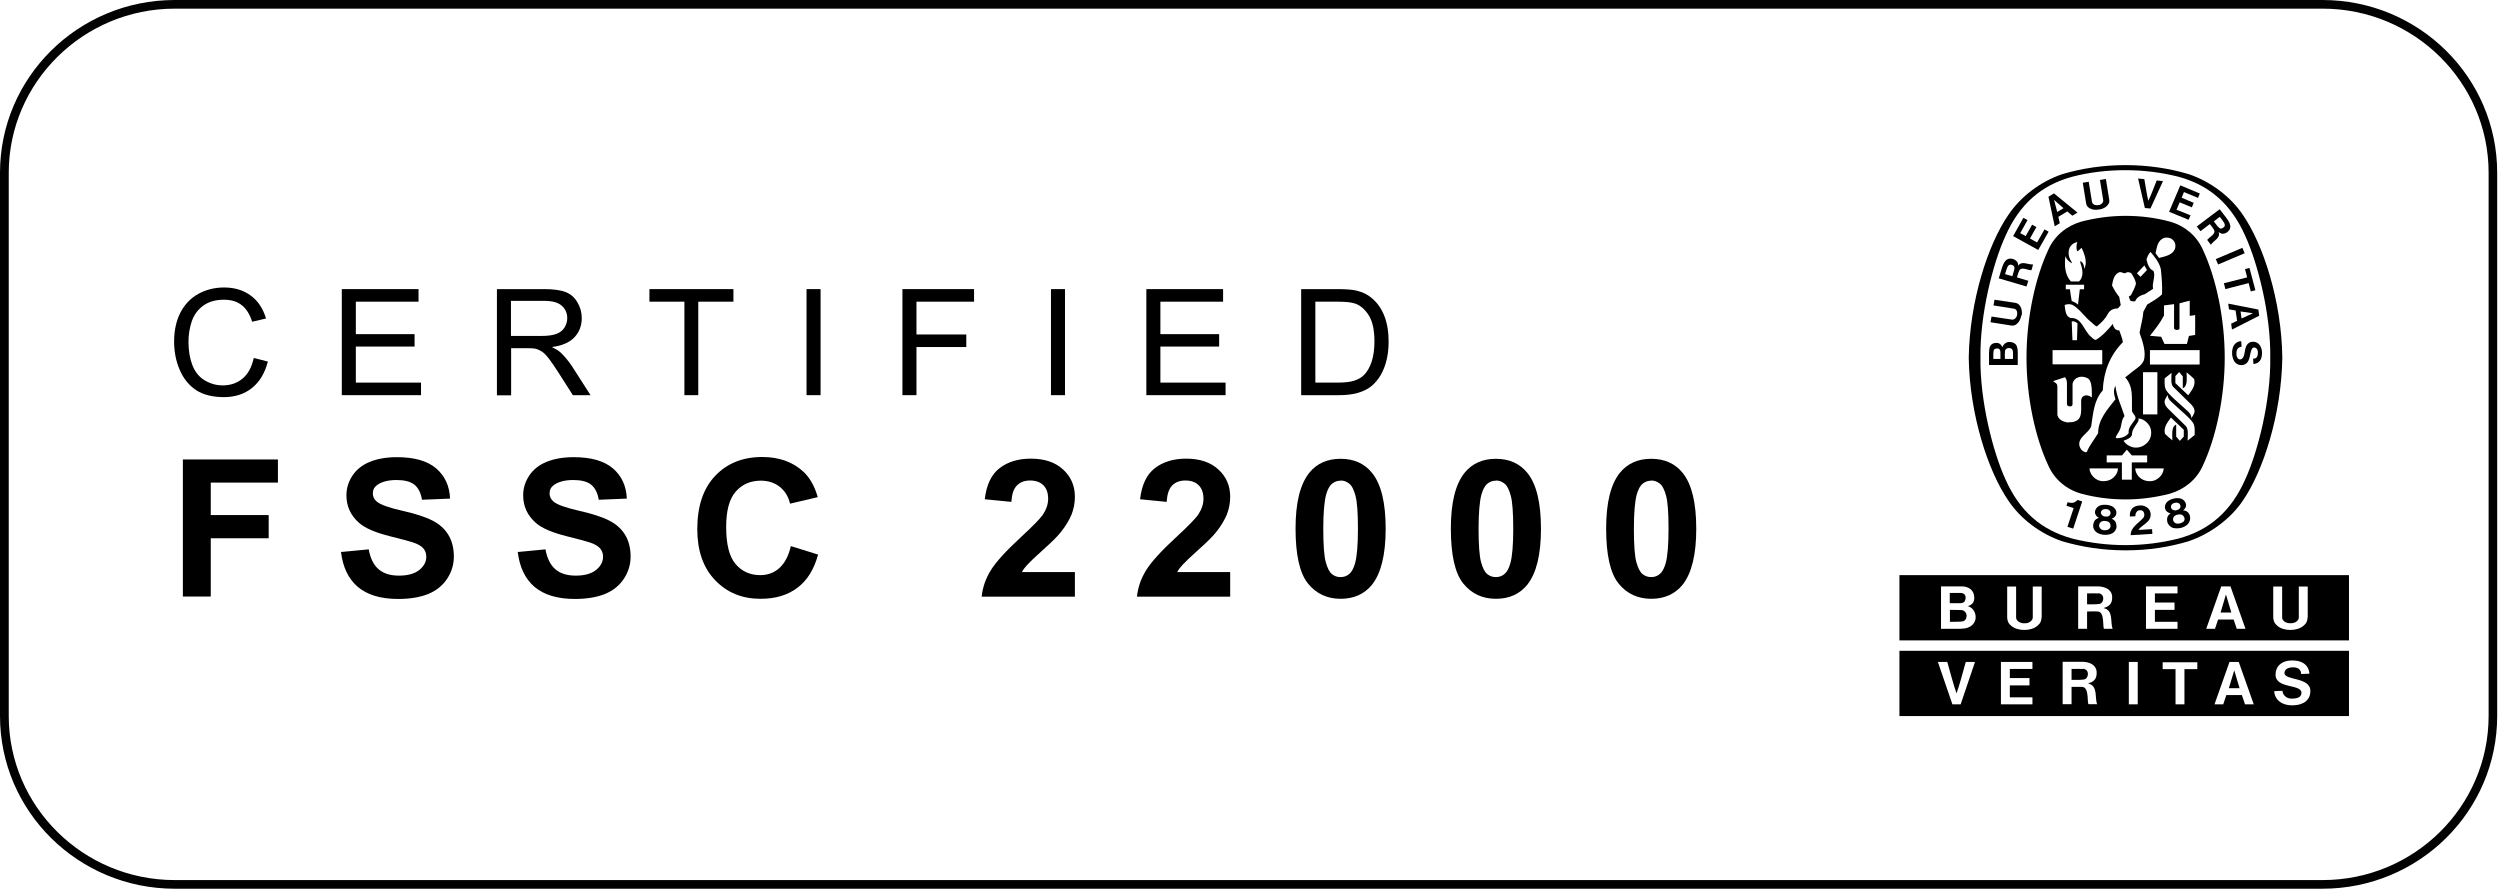 <?xml version="1.0" encoding="UTF-8"?> <svg xmlns="http://www.w3.org/2000/svg" width="135" height="48" viewBox="0 0 135 48" fill="none"><g clip-path="url(#clip0_471_65)"><path d="M125.419 0.467C130.366 0.467 134.385 4.441 134.385 9.33V38.661C134.385 43.551 130.366 47.524 125.419 47.524H9.438C4.492 47.524 0.472 43.551 0.472 38.661V9.33C0.472 4.449 4.501 0.467 9.438 0.467H125.41M125.419 0H9.438C4.224 0 0 4.176 0 9.33V38.661C0 43.815 4.224 47.991 9.438 47.991H125.41C130.624 47.991 134.848 43.815 134.848 38.661V9.33C134.848 4.176 130.624 0 125.41 0H125.419Z" fill="#020202"></path><path d="M114.778 29.718H114.752C113.566 29.718 112.426 29.542 111.347 29.225C110.189 28.828 109.11 28.026 108.451 27.031C107.355 25.445 106.357 22.379 106.312 19.322C106.357 16.256 107.355 13.189 108.451 11.604C109.119 10.608 110.189 9.806 111.347 9.41C112.426 9.084 113.593 8.916 114.778 8.916C115.964 8.916 117.131 9.084 118.21 9.41C119.368 9.806 120.447 10.608 121.115 11.604C122.211 13.189 123.209 16.256 123.245 19.313C123.2 22.379 122.211 25.445 121.115 27.031C120.447 28.026 119.35 28.828 118.192 29.225C117.113 29.551 115.999 29.718 114.814 29.718H114.787H114.778ZM122.594 19.313C122.63 17.013 121.926 14.22 121.24 12.731C120.482 11.031 119.324 10 117.63 9.542C116.721 9.313 115.759 9.189 114.77 9.189C113.789 9.189 112.818 9.304 111.909 9.542C110.215 10 109.057 11.031 108.299 12.731C107.613 14.22 106.909 17.004 106.945 19.313C106.909 21.612 107.613 24.405 108.299 25.894C109.057 27.595 110.215 28.625 111.909 29.084C112.827 29.313 113.789 29.436 114.77 29.436C115.759 29.436 116.721 29.313 117.63 29.084C119.333 28.625 120.482 27.595 121.24 25.894C121.926 24.405 122.63 21.612 122.594 19.313Z" fill="black"></path><path d="M115.946 14.582C115.83 14.396 115.928 14.564 115.812 14.344L115.946 14.582Z" fill="black"></path><path d="M115.055 28.899C115.055 28.476 115.464 28.264 115.723 27.982C115.794 27.912 115.821 27.78 115.767 27.674C115.741 27.604 115.687 27.568 115.634 27.559C115.545 27.542 115.464 27.559 115.411 27.604C115.331 27.683 115.304 27.78 115.313 27.877L115.019 27.894C114.992 27.736 115.037 27.577 115.135 27.463C115.268 27.322 115.473 27.278 115.678 27.295C115.839 27.322 116.017 27.419 116.088 27.577C116.177 27.753 116.142 27.982 116.008 28.132C115.839 28.317 115.616 28.414 115.473 28.617L116.213 28.573C116.213 28.661 116.222 28.749 116.231 28.828L115.072 28.899H115.055Z" fill="black"></path><path d="M112.435 27.075V27.093L111.953 28.546L111.641 28.449L111.971 27.454V27.436C111.855 27.392 111.704 27.348 111.588 27.313L111.65 27.119C111.802 27.163 111.962 27.189 112.096 27.075C112.149 27.04 112.158 27.031 112.185 26.996L112.435 27.075Z" fill="black"></path><path d="M118.263 27.877C118.228 27.736 118.147 27.621 117.987 27.577L117.889 27.559C117.987 27.489 118.076 27.357 118.04 27.225C118.014 27.075 117.907 26.978 117.773 26.925C117.648 26.89 117.515 26.89 117.381 26.925C117.247 26.951 117.122 27.013 117.024 27.101C116.926 27.207 116.873 27.348 116.926 27.489C116.962 27.621 117.096 27.7 117.212 27.718L117.14 27.78C117.016 27.894 117.007 28.035 117.033 28.176C117.069 28.335 117.203 28.467 117.354 28.511C117.47 28.537 117.622 28.537 117.755 28.511C117.898 28.476 118.023 28.414 118.121 28.326C118.236 28.212 118.299 28.044 118.254 27.877H118.263ZM117.256 27.463C117.221 27.401 117.221 27.295 117.283 27.233C117.319 27.198 117.372 27.163 117.434 27.154C117.497 27.137 117.559 27.137 117.613 27.154C117.702 27.181 117.746 27.277 117.746 27.348C117.746 27.401 117.72 27.445 117.684 27.48C117.648 27.515 117.595 27.533 117.541 27.551C117.488 27.568 117.426 27.568 117.381 27.551C117.327 27.533 117.292 27.507 117.256 27.463ZM117.898 28.167C117.862 28.212 117.791 28.247 117.711 28.264C117.639 28.282 117.559 28.282 117.506 28.264C117.434 28.238 117.381 28.176 117.354 28.114C117.327 28.018 117.354 27.912 117.443 27.85C117.479 27.824 117.532 27.797 117.595 27.789C117.657 27.78 117.711 27.771 117.755 27.78C117.862 27.789 117.933 27.877 117.96 27.974C117.978 28.044 117.96 28.114 117.907 28.176L117.898 28.167Z" fill="black"></path><path d="M114.288 28.423C114.288 28.273 114.253 28.141 114.11 28.053L114.03 28.009C114.146 27.974 114.27 27.868 114.279 27.736C114.306 27.586 114.226 27.463 114.11 27.375C114.003 27.304 113.869 27.269 113.736 27.26C113.602 27.251 113.459 27.26 113.343 27.322C113.219 27.401 113.13 27.507 113.13 27.665C113.13 27.797 113.237 27.921 113.343 27.965L113.254 28C113.103 28.07 113.049 28.203 113.032 28.352C113.014 28.52 113.103 28.678 113.245 28.767C113.352 28.828 113.486 28.872 113.638 28.881C113.78 28.89 113.923 28.863 114.039 28.811C114.19 28.74 114.288 28.59 114.297 28.423H114.288ZM113.45 27.736C113.433 27.665 113.468 27.559 113.548 27.524C113.593 27.498 113.655 27.489 113.718 27.489C113.78 27.489 113.843 27.507 113.887 27.542C113.967 27.595 113.985 27.701 113.958 27.762C113.941 27.815 113.905 27.85 113.86 27.877C113.816 27.894 113.753 27.903 113.7 27.894C113.638 27.894 113.584 27.877 113.548 27.85C113.504 27.824 113.468 27.78 113.459 27.727L113.45 27.736ZM113.851 28.59C113.798 28.626 113.727 28.634 113.646 28.634C113.566 28.634 113.495 28.608 113.45 28.573C113.388 28.52 113.352 28.449 113.352 28.379C113.352 28.273 113.415 28.185 113.513 28.15C113.557 28.132 113.62 28.123 113.673 28.132C113.736 28.132 113.789 28.15 113.834 28.168C113.932 28.212 113.976 28.308 113.967 28.414C113.967 28.485 113.923 28.546 113.851 28.59Z" fill="black"></path><path d="M121.213 13.674L119.778 14.282L119.653 13.991L121.088 13.383L121.213 13.674Z" fill="black"></path><path d="M115.821 11.225L115.456 9.639L115.794 9.674C115.866 10.07 115.928 10.511 116.008 10.846C116.16 10.537 116.311 10.114 116.463 9.744L116.801 9.78L116.124 11.26L115.83 11.233L115.821 11.225Z" fill="black"></path><path d="M109.734 12.132L109.387 12.749L109.093 12.59L109.485 11.885L109.262 11.762L108.709 12.749L110.064 13.498L110.626 12.511L110.403 12.387L110.002 13.092L109.618 12.881L109.966 12.264L109.734 12.132Z" fill="black"></path><path d="M108.905 18.687C108.834 18.52 108.647 18.458 108.469 18.467C108.308 18.485 108.192 18.59 108.121 18.749C108.094 18.652 108.005 18.537 107.863 18.52C107.702 18.502 107.56 18.546 107.479 18.678C107.372 18.811 107.417 19.383 107.408 19.709H108.959V19.595C108.95 18.987 108.986 18.916 108.905 18.687ZM108.023 19.383H107.64C107.649 19.031 107.595 18.837 107.809 18.819C107.934 18.811 107.97 18.837 108.005 18.916C108.032 18.995 108.023 19.075 108.023 19.383ZM108.7 19.383H108.264C108.264 19.04 108.219 18.837 108.424 18.802C108.495 18.784 108.585 18.793 108.638 18.846C108.727 18.934 108.7 19.075 108.7 19.383Z" fill="black"></path><path d="M121.231 14.529L121.471 14.467L121.792 15.674L121.543 15.736L121.427 15.286L120.17 15.612L120.09 15.295L121.346 14.978L121.231 14.529Z" fill="black"></path><path d="M113.361 11.313C113.531 11.286 113.7 11.216 113.807 11.084C113.905 10.978 113.914 10.881 113.896 10.766L113.718 9.665L113.397 9.718L113.575 10.819C113.584 10.899 113.531 10.987 113.451 11.031C113.406 11.057 113.361 11.075 113.308 11.075C113.254 11.084 113.201 11.084 113.156 11.075C113.076 11.057 112.987 11.004 112.969 10.916L112.791 9.815L112.47 9.868L112.648 10.969C112.666 11.084 112.711 11.172 112.836 11.242C112.978 11.33 113.156 11.348 113.335 11.313H113.361Z" fill="black"></path><path d="M121.944 16.714L120.322 16.396L120.366 16.705L120.723 16.767L120.803 17.322L120.482 17.48L120.527 17.797L121.997 17.049L121.953 16.723L121.944 16.714ZM121.044 17.198L120.99 16.819L121.659 16.916L121.044 17.198Z" fill="black"></path><path d="M121.712 19.366H121.739L121.774 19.348H121.801C121.908 19.286 121.926 19.145 121.926 19.04C121.926 18.925 121.89 18.819 121.783 18.775C121.73 18.758 121.659 18.758 121.623 18.811C121.445 19.066 121.569 19.612 121.115 19.709C120.919 19.744 120.741 19.656 120.643 19.498C120.5 19.251 120.491 18.863 120.643 18.625C120.741 18.502 120.865 18.423 121.026 18.423L121.044 18.722C120.946 18.731 120.848 18.784 120.803 18.881C120.741 19.04 120.749 19.277 120.865 19.374C120.91 19.418 121.008 19.418 121.052 19.383C121.231 19.26 121.195 18.934 121.284 18.722C121.311 18.634 121.4 18.537 121.48 18.493C121.641 18.423 121.846 18.449 121.97 18.573C122.175 18.767 122.184 19.145 122.095 19.374C122.042 19.533 121.863 19.648 121.685 19.656L121.667 19.366H121.685H121.712Z" fill="black"></path><path d="M109.173 17.031C109.199 16.855 109.182 16.678 109.092 16.538C109.021 16.414 108.923 16.37 108.816 16.352L107.702 16.185L107.649 16.493L108.763 16.67C108.843 16.678 108.914 16.767 108.923 16.846C108.932 16.89 108.932 16.943 108.923 16.996C108.923 17.049 108.905 17.093 108.87 17.137C108.825 17.207 108.754 17.269 108.656 17.26L107.542 17.093L107.488 17.401L108.602 17.577C108.718 17.595 108.816 17.577 108.923 17.48C109.048 17.375 109.119 17.207 109.146 17.04L109.173 17.031Z" fill="black"></path><path d="M110.901 10.449L110.616 10.626L110.955 12.22L111.231 12.053L111.151 11.709L111.632 11.418L111.908 11.648L112.185 11.48L110.91 10.44L110.901 10.449ZM111.089 11.445L110.919 10.793L111.427 11.242L111.097 11.445H111.089Z" fill="black"></path><path d="M118.459 10.951L117.809 10.678L117.933 10.37L118.691 10.687L118.789 10.449L117.737 10.009L117.131 11.436L118.183 11.868L118.29 11.63L117.532 11.322L117.702 10.925L118.361 11.198L118.459 10.951Z" fill="black"></path><path d="M108.977 14.361C108.977 14.255 108.977 14.167 108.879 14.088C108.79 14 108.656 13.956 108.522 13.965C108.175 14.018 108.13 14.414 107.934 15.031L109.431 15.471L109.529 15.163L108.941 14.987H108.914C108.95 14.837 109.012 14.661 109.039 14.617C109.146 14.37 109.538 14.617 109.699 14.59L109.788 14.282C109.52 14.3 109.164 14.062 108.977 14.352V14.361ZM108.665 14.916L108.273 14.802C108.362 14.537 108.398 14.273 108.585 14.291C108.656 14.3 108.709 14.326 108.754 14.379C108.825 14.467 108.736 14.67 108.665 14.916Z" fill="black"></path><path d="M119.867 11.295L118.628 12.229L118.824 12.485L119.315 12.114L119.332 12.097C119.422 12.211 119.537 12.361 119.555 12.414C119.689 12.643 119.261 12.819 119.19 12.96L119.386 13.216C119.529 12.996 119.93 12.846 119.805 12.529C119.894 12.59 119.965 12.643 120.09 12.617C120.215 12.599 120.322 12.511 120.393 12.405C120.553 12.097 120.259 11.824 119.867 11.304V11.295ZM120.099 12.255C120.045 12.308 120.001 12.335 119.93 12.344C119.814 12.344 119.707 12.159 119.546 11.956L119.867 11.709C120.037 11.93 120.224 12.123 120.099 12.264V12.255Z" fill="black"></path><path d="M118.949 13.471C118.619 12.731 117.969 12.185 117.167 11.965C116.418 11.762 115.607 11.656 114.796 11.656H114.769C113.958 11.656 113.147 11.771 112.399 11.965C111.597 12.194 110.946 12.731 110.616 13.471C109.903 14.987 109.431 17.172 109.431 19.313C109.431 21.454 109.903 23.639 110.616 25.154C110.946 25.894 111.597 26.44 112.399 26.661C113.147 26.863 113.958 26.969 114.769 26.969H114.796C115.607 26.969 116.418 26.855 117.167 26.661C117.96 26.432 118.619 25.894 118.949 25.154C119.662 23.639 120.135 21.454 120.135 19.313C120.135 17.172 119.662 14.987 118.949 13.471ZM117.568 17.824C117.568 17.824 117.693 17.806 117.693 17.735V16.379C117.88 16.335 118.067 16.273 118.245 16.238V17.057C118.352 17.048 118.406 17.031 118.539 17.013V18.088L118.201 18.141L118.094 18.573H116.882L116.703 18.185C116.409 18.159 116.391 18.159 116.097 18.132C116.374 17.78 116.659 17.427 116.855 17.04V16.493L117.399 16.423V17.727C117.399 17.771 117.47 17.815 117.532 17.815H117.559L117.568 17.824ZM116.864 12.846C116.997 12.81 117.185 12.828 117.3 12.925C117.452 13.04 117.497 13.225 117.461 13.392C117.354 13.771 116.926 13.841 116.588 13.929L116.4 13.674C116.472 13.348 116.507 12.978 116.864 12.846ZM115.803 14.344L115.937 14.581L115.589 14.951C115.5 14.863 115.491 14.854 115.393 14.758C115.572 14.572 115.589 14.555 115.794 14.335L115.803 14.344ZM111.534 13.832C111.597 14.009 111.713 14.132 111.891 14.22C111.873 14.123 111.784 14.035 111.757 13.938C111.677 13.744 111.686 13.462 111.811 13.295C111.9 13.163 112.033 13.11 112.176 13.066C112.123 13.225 112.105 13.418 112.176 13.577C112.265 13.507 112.274 13.507 112.345 13.436C112.372 13.41 112.381 13.401 112.408 13.383C112.541 13.665 112.693 14.053 112.604 14.379L112.55 14.52C112.533 14.291 112.488 14.176 112.336 14.097C112.319 14.229 112.408 14.326 112.426 14.502C112.488 14.775 112.443 15.04 112.265 15.198H111.828C111.499 14.846 111.472 14.317 111.534 13.832ZM112.541 15.374V15.621H112.31L112.212 16.449C112.114 16.361 111.998 16.299 111.873 16.255C111.811 15.903 111.811 15.877 111.775 15.621H111.552V15.374C111.944 15.374 112.158 15.374 112.55 15.374H112.541ZM110.839 18.907H113.522V19.674H110.839V18.907ZM111.882 17.357C111.998 17.33 112.105 17.392 112.185 17.462C112.176 17.912 112.176 17.903 112.158 18.37H111.909V18.299C111.9 17.947 111.882 17.709 111.873 17.357H111.882ZM111.713 22.81C111.668 22.81 111.579 22.81 111.525 22.784C111.41 22.758 111.249 22.696 111.151 22.537L111.133 22.502L111.116 22.458L111.098 22.405V22.326V20.881C111.089 20.696 111.017 20.696 110.866 20.581L110.919 20.564L111.508 20.37C111.588 20.458 111.615 20.581 111.615 20.696V21.824C111.615 21.894 111.677 21.938 111.766 21.947C111.873 21.947 111.909 21.912 111.918 21.832C111.918 21.33 111.918 21.189 111.918 20.731C111.935 20.581 112.069 20.423 112.203 20.387C112.363 20.308 112.568 20.343 112.711 20.414C112.978 20.537 112.96 21.048 112.96 21.462C112.853 21.392 112.844 21.383 112.738 21.357C112.648 21.339 112.55 21.357 112.479 21.41C112.399 21.489 112.381 21.559 112.381 21.692C112.381 22.167 112.426 22.502 112.185 22.687C112.025 22.793 111.882 22.802 111.73 22.802L111.713 22.81ZM112.497 24.37C112.372 24.291 112.336 24.203 112.292 24.088C112.185 23.595 112.782 23.418 112.925 23.013C113.032 22.335 113.067 21.612 113.549 21.084C113.593 20.088 113.923 19.198 114.636 18.476C114.6 18.247 114.511 18.053 114.44 17.841C114.342 17.841 114.279 17.824 114.199 17.744C114.137 17.656 114.11 17.595 114.092 17.489C113.843 17.797 113.531 18.141 113.192 18.343C113.13 18.379 113.049 18.308 112.934 18.203C112.515 17.877 112.443 17.136 111.811 17.172C111.525 17.075 111.534 16.74 111.49 16.484C111.597 16.405 111.775 16.414 111.9 16.458C112.301 16.669 112.559 17.11 112.943 17.41C113.041 17.489 113.13 17.595 113.228 17.63C113.477 17.418 113.673 17.242 113.843 16.916C113.958 16.731 114.155 16.652 114.368 16.652L114.52 16.476L114.44 16.035C114.279 15.841 114.155 15.63 114.048 15.41C114.101 15.154 114.137 14.863 114.395 14.722C114.564 14.617 114.707 14.854 114.841 14.705C114.939 14.687 115.028 14.705 115.099 14.766C115.206 14.951 115.331 15.128 115.34 15.339C115.277 15.542 115.179 15.736 115.081 15.921C115.064 15.965 115.001 15.973 114.957 16.009C114.983 16.097 115.001 16.194 115.064 16.255C115.144 16.273 115.215 16.282 115.304 16.264C115.375 16.044 115.625 15.938 115.821 15.885L116.267 15.595C116.195 15.26 116.409 14.969 116.293 14.634C116.035 14.52 115.964 14.229 115.91 14.009C115.955 13.868 116.017 13.727 116.124 13.603L116.142 13.621C116.383 13.903 116.605 14.185 116.686 14.537C116.73 14.978 116.775 15.436 116.748 15.894C116.507 16.132 116.222 16.273 115.946 16.449L115.741 16.837C115.714 17.233 115.598 17.586 115.536 17.973C115.705 18.44 115.91 19.057 115.759 19.48C115.643 19.735 115.402 19.877 115.215 20.017L114.761 20.379C115.215 20.881 115.108 21.445 115.126 22.167C115.126 22.343 115.438 22.484 115.269 22.687C115.126 22.907 114.912 23.092 114.948 23.383C114.805 23.612 114.475 23.665 114.315 23.665C114.279 23.665 114.253 23.639 114.253 23.612C114.288 23.489 114.377 23.401 114.431 23.286C114.591 23.04 114.52 22.696 114.725 22.467C114.556 21.929 114.306 21.436 114.235 20.863V20.828C114.092 21.092 114.172 21.348 114.235 21.559C113.789 22.123 113.299 22.661 113.299 23.392C113.103 23.727 112.836 24.035 112.693 24.396C112.648 24.458 112.559 24.396 112.497 24.37ZM115.474 22.599C115.741 22.608 115.999 22.828 116.106 23.066C116.213 23.313 116.169 23.639 116.008 23.841C115.803 24.088 115.527 24.211 115.197 24.159C114.992 24.114 114.787 23.991 114.671 23.797C114.841 23.744 115.081 23.647 115.126 23.48C115.117 23.233 115.286 23.031 115.42 22.828C115.482 22.74 115.491 22.687 115.474 22.59V22.599ZM115.723 22.37V20.097C116.053 20.097 116.16 20.097 116.498 20.097V22.379H115.723V22.37ZM114.048 25.85C113.834 26 113.477 26.035 113.246 25.903C113.112 25.841 112.987 25.709 112.916 25.586C112.862 25.462 112.836 25.418 112.836 25.295C113.397 25.295 113.78 25.295 114.368 25.295C114.368 25.506 114.244 25.709 114.048 25.85ZM115.108 25.903H114.582V24.969H113.762V24.59H114.591L114.85 24.282C114.974 24.432 114.983 24.44 115.117 24.59H115.946V24.969H115.117V25.903H115.108ZM116.757 25.586C116.686 25.709 116.561 25.841 116.427 25.903C116.195 26.035 115.839 26 115.625 25.85C115.429 25.718 115.313 25.506 115.304 25.295C115.901 25.295 116.276 25.295 116.837 25.295C116.837 25.418 116.81 25.462 116.757 25.586ZM117.354 20.89C117.71 21.233 118.022 21.55 118.343 21.859C118.459 21.982 118.557 22.167 118.477 22.335C118.441 22.414 118.388 22.502 118.334 22.581C118.334 22.423 118.263 22.326 118.174 22.238C117.737 21.824 116.997 21.233 116.935 20.987C116.873 20.819 116.891 20.617 116.891 20.432C117.015 20.335 117.122 20.247 117.265 20.132C117.256 20.432 117.211 20.731 117.354 20.898V20.89ZM118.085 20.114C118.254 20.247 118.334 20.326 118.486 20.467C118.575 20.855 118.343 21.075 118.165 21.348L117.47 20.687V20.308C117.55 20.22 117.586 20.185 117.675 20.088L117.871 20.326V20.969C118.147 20.837 118.076 20.449 118.076 20.114H118.085ZM117.915 23.586C117.835 23.674 117.8 23.709 117.71 23.806L117.514 23.577V22.925C117.238 23.057 117.309 23.445 117.309 23.78C117.149 23.647 117.06 23.577 116.908 23.427C116.819 23.04 117.051 22.819 117.229 22.546L117.924 23.207V23.595L117.915 23.586ZM118.129 23.78C118.138 23.489 118.183 23.189 118.04 23.013C117.684 22.669 117.372 22.352 117.051 22.044C116.935 21.921 116.837 21.735 116.917 21.568C116.953 21.489 117.006 21.401 117.06 21.33C117.06 21.489 117.131 21.586 117.229 21.674C117.657 22.088 118.406 22.678 118.468 22.925C118.53 23.092 118.513 23.286 118.513 23.489C118.388 23.586 118.29 23.665 118.138 23.788L118.129 23.78ZM118.78 19.683H116.097V18.907H118.78V19.683Z" fill="black"></path><path d="M105.911 32.943C105.679 32.934 105.465 32.934 105.296 32.934V33.577C105.777 33.577 105.786 33.577 105.955 33.559C106.125 33.542 106.196 33.392 106.196 33.251C106.196 33.11 106.089 32.951 105.911 32.943ZM102.569 31.057V34.581H126.845V31.057H102.569ZM105.911 33.956H104.815V31.665C105.278 31.665 105.545 31.665 105.938 31.665C106.294 31.665 106.579 31.859 106.606 32.203C106.633 32.449 106.553 32.652 106.258 32.731C106.517 32.802 106.686 33.039 106.686 33.339C106.686 33.595 106.481 33.947 105.92 33.947L105.911 33.956ZM110.242 33.339C110.242 33.507 110.189 33.656 110.028 33.788C109.841 33.947 109.583 34.017 109.315 34.017C109.057 34.017 108.798 33.956 108.602 33.788C108.433 33.656 108.397 33.507 108.388 33.339V31.674H108.87V33.339C108.87 33.471 108.977 33.577 109.101 33.621C109.164 33.647 109.244 33.665 109.324 33.656C109.395 33.656 109.476 33.656 109.538 33.621C109.663 33.577 109.77 33.462 109.77 33.339V31.674H110.251V33.339H110.242ZM113.629 33.956C113.522 33.956 113.682 33.048 113.29 33.022C113.067 33.004 112.925 33.022 112.702 33.022V33.956H112.221V31.665C112.666 31.665 112.916 31.665 113.317 31.665C113.673 31.683 114.03 31.824 114.056 32.211C114.083 32.661 113.825 32.758 113.593 32.837C114.146 32.951 113.941 33.595 114.083 33.956H113.629ZM117.586 32.044H116.365V32.537H117.425V32.934H116.365V33.577H117.586V33.956H115.883V31.665H117.586V32.044ZM120.785 33.956L120.616 33.454H119.778L119.609 33.956H119.136L119.947 31.665H120.446L121.257 33.956H120.785ZM124.608 33.339C124.608 33.507 124.555 33.656 124.394 33.788C124.207 33.947 123.949 34.017 123.682 34.017C123.423 34.017 123.165 33.956 122.969 33.788C122.808 33.656 122.764 33.515 122.755 33.339V31.674H123.236V33.339C123.236 33.471 123.343 33.577 123.468 33.621C123.539 33.647 123.61 33.656 123.69 33.656C123.771 33.656 123.842 33.647 123.904 33.621C124.029 33.577 124.136 33.462 124.136 33.339V31.674H124.617V33.339H124.608ZM120.197 32.114L119.912 33.075H120.491L120.206 32.114H120.197ZM113.317 32.044C113.183 32.035 112.934 32.044 112.702 32.044V32.634C113.147 32.634 113.21 32.634 113.352 32.617C113.486 32.599 113.575 32.476 113.575 32.308C113.575 32.141 113.45 32.044 113.308 32.035L113.317 32.044ZM105.875 32.572C106.045 32.572 106.143 32.458 106.143 32.273C106.143 32.088 106.009 32.017 105.848 32.017H105.287V32.572H105.866H105.875Z" fill="black"></path><path d="M112.479 36.123C112.345 36.114 112.096 36.123 111.864 36.123V36.714C112.31 36.714 112.372 36.714 112.515 36.696C112.648 36.678 112.746 36.564 112.746 36.388C112.746 36.22 112.622 36.123 112.479 36.114V36.123ZM120.651 36.194L120.357 37.163H120.937L120.651 36.203V36.194ZM102.569 35.145V38.669H126.845V35.145H102.569ZM105.875 38.035H105.43L104.645 35.744H105.153C105.314 36.317 105.483 36.96 105.652 37.445C105.822 36.969 105.991 36.317 106.151 35.744H106.651L105.875 38.035ZM109.592 36.617V37.013H108.531V37.656H109.752V38.035H108.05V35.744H109.752V36.123H108.531V36.617H109.592ZM112.791 38.026C112.684 38.026 112.844 37.119 112.443 37.092C112.221 37.084 112.078 37.092 111.864 37.092V38.026H111.383V35.736C111.828 35.736 112.078 35.736 112.479 35.736C112.836 35.753 113.192 35.894 113.219 36.282C113.245 36.731 112.996 36.828 112.755 36.907C113.308 37.031 113.103 37.665 113.245 38.026H112.791ZM115.438 38.035H114.957V35.744H115.438V38.035ZM118.655 36.132H117.96V38.035H117.479V36.132H116.784V35.762H118.655V36.132ZM121.231 38.035L121.061 37.533H120.224L120.054 38.035H119.582L120.393 35.744H120.892L121.703 38.035H121.231ZM123.788 38.088C123.084 38.088 122.808 37.656 122.808 37.322L123.254 37.304C123.254 37.489 123.432 37.727 123.753 37.727C124.002 37.727 124.279 37.674 124.279 37.41C124.279 36.925 122.879 37.207 122.879 36.432C122.879 36.017 123.165 35.665 123.78 35.665C124.626 35.665 124.706 36.238 124.706 36.379L124.261 36.396C124.261 36.211 124.145 36.035 123.833 36.035C123.494 36.035 123.361 36.185 123.361 36.343C123.361 36.758 124.76 36.546 124.76 37.313C124.76 37.824 124.359 38.088 123.788 38.088Z" fill="black"></path><path d="M13.707 19.33L14.464 19.524C14.304 20.15 14.019 20.617 13.609 20.951C13.199 21.277 12.691 21.445 12.094 21.445C11.497 21.445 10.971 21.322 10.588 21.066C10.204 20.811 9.91 20.449 9.705 19.974C9.5 19.498 9.402 18.987 9.402 18.441C9.402 17.841 9.518 17.322 9.741 16.881C9.973 16.441 10.293 16.097 10.712 15.868C11.131 15.639 11.595 15.524 12.103 15.524C12.673 15.524 13.154 15.674 13.546 15.965C13.939 16.255 14.206 16.669 14.366 17.198L13.618 17.374C13.484 16.96 13.288 16.652 13.039 16.467C12.789 16.273 12.468 16.185 12.085 16.185C11.648 16.185 11.274 16.291 10.98 16.502C10.686 16.714 10.481 16.995 10.356 17.348C10.24 17.7 10.178 18.07 10.178 18.449C10.178 18.934 10.249 19.357 10.392 19.727C10.534 20.088 10.757 20.361 11.051 20.537C11.345 20.714 11.675 20.811 12.023 20.811C12.45 20.811 12.807 20.687 13.101 20.441C13.395 20.194 13.591 19.832 13.698 19.348L13.707 19.33Z" fill="black"></path><path d="M18.457 21.339V15.612H22.601V16.291H19.215V18.044H22.387V18.714H19.215V20.661H22.735V21.339H18.457Z" fill="black"></path><path d="M26.834 21.339V15.612H29.374C29.882 15.612 30.274 15.665 30.542 15.771C30.809 15.877 31.023 16.053 31.175 16.317C31.335 16.581 31.415 16.863 31.415 17.181C31.415 17.586 31.282 17.93 31.023 18.211C30.756 18.493 30.355 18.67 29.802 18.74C29.998 18.837 30.159 18.934 30.257 19.022C30.48 19.225 30.684 19.48 30.89 19.78L31.888 21.339H30.934L30.177 20.15C29.954 19.806 29.776 19.542 29.633 19.357C29.49 19.172 29.366 19.048 29.25 18.978C29.134 18.907 29.018 18.855 28.902 18.828C28.813 18.811 28.679 18.802 28.483 18.802H27.601V21.348H26.843L26.834 21.339ZM27.592 18.141H29.223C29.57 18.141 29.838 18.106 30.034 18.035C30.23 17.965 30.381 17.85 30.48 17.692C30.578 17.533 30.631 17.366 30.631 17.181C30.631 16.907 30.533 16.687 30.337 16.511C30.141 16.335 29.829 16.247 29.401 16.247H27.592V18.141Z" fill="black"></path><path d="M36.958 21.339V16.291H35.069V15.612H39.605V16.291H37.707V21.339H36.949H36.958Z" fill="black"></path><path d="M43.553 21.339V15.612H44.311V21.339H43.553Z" fill="black"></path><path d="M48.731 21.339V15.612H52.599V16.291H49.489V18.062H52.18V18.74H49.489V21.339H48.731Z" fill="black"></path><path d="M56.752 21.339V15.612H57.51V21.339H56.752Z" fill="black"></path><path d="M61.903 21.339V15.612H66.047V16.291H62.661V18.044H65.834V18.714H62.661V20.661H66.181V21.339H61.903Z" fill="black"></path><path d="M70.263 21.339V15.612H72.233C72.678 15.612 73.017 15.639 73.249 15.692C73.578 15.771 73.855 15.903 74.086 16.106C74.389 16.361 74.612 16.687 74.763 17.084C74.915 17.48 74.986 17.938 74.986 18.441C74.986 18.872 74.933 19.26 74.835 19.595C74.737 19.93 74.603 20.211 74.443 20.432C74.282 20.652 74.113 20.828 73.917 20.951C73.73 21.075 73.498 21.172 73.231 21.242C72.963 21.304 72.66 21.339 72.313 21.339H70.245H70.263ZM71.02 20.661H72.241C72.616 20.661 72.919 20.625 73.133 20.555C73.347 20.485 73.516 20.388 73.65 20.256C73.828 20.079 73.97 19.833 74.068 19.533C74.166 19.233 74.22 18.863 74.22 18.432C74.22 17.833 74.122 17.374 73.926 17.048C73.73 16.731 73.489 16.511 73.213 16.405C73.008 16.326 72.687 16.291 72.233 16.291H71.029V20.661H71.02Z" fill="black"></path><path d="M9.875 32.22V24.811H15.008V26.062H11.381V27.815H14.509V29.066H11.381V32.211H9.866L9.875 32.22Z" fill="black"></path><path d="M18.439 29.806L19.91 29.665C19.999 30.15 20.177 30.511 20.445 30.74C20.712 30.969 21.077 31.084 21.541 31.084C22.031 31.084 22.396 30.978 22.646 30.775C22.895 30.573 23.02 30.335 23.02 30.062C23.02 29.886 22.967 29.736 22.86 29.612C22.753 29.489 22.575 29.383 22.316 29.295C22.138 29.233 21.737 29.128 21.104 28.969C20.293 28.767 19.723 28.529 19.393 28.238C18.93 27.833 18.707 27.33 18.707 26.749C18.707 26.37 18.814 26.018 19.027 25.692C19.241 25.366 19.553 25.11 19.963 24.943C20.373 24.775 20.863 24.687 21.434 24.687C22.378 24.687 23.082 24.89 23.555 25.295C24.027 25.701 24.277 26.247 24.303 26.925L22.788 26.987C22.726 26.608 22.583 26.335 22.37 26.167C22.156 26 21.835 25.921 21.407 25.921C20.979 25.921 20.623 26.009 20.373 26.185C20.213 26.3 20.133 26.449 20.133 26.643C20.133 26.819 20.204 26.969 20.355 27.093C20.543 27.251 21.006 27.419 21.746 27.586C22.485 27.753 23.029 27.938 23.377 28.123C23.733 28.308 24.009 28.555 24.205 28.872C24.401 29.189 24.508 29.586 24.508 30.053C24.508 30.476 24.393 30.872 24.152 31.242C23.911 31.612 23.573 31.886 23.136 32.071C22.699 32.247 22.156 32.344 21.505 32.344C20.56 32.344 19.83 32.123 19.322 31.692C18.814 31.26 18.511 30.626 18.413 29.797L18.439 29.806Z" fill="black"></path><path d="M27.984 29.806L29.454 29.665C29.543 30.15 29.722 30.511 29.989 30.74C30.256 30.969 30.622 31.084 31.085 31.084C31.575 31.084 31.941 30.978 32.19 30.775C32.44 30.573 32.565 30.335 32.565 30.062C32.565 29.886 32.511 29.736 32.404 29.612C32.297 29.489 32.119 29.383 31.86 29.295C31.682 29.233 31.281 29.128 30.648 28.969C29.837 28.767 29.267 28.529 28.937 28.238C28.474 27.833 28.251 27.33 28.251 26.749C28.251 26.37 28.358 26.018 28.572 25.692C28.786 25.366 29.098 25.11 29.508 24.943C29.918 24.775 30.408 24.687 30.978 24.687C31.923 24.687 32.627 24.89 33.099 25.295C33.572 25.701 33.821 26.247 33.848 26.925L32.333 26.987C32.27 26.608 32.128 26.335 31.914 26.167C31.7 26 31.379 25.921 30.951 25.921C30.524 25.921 30.167 26.009 29.918 26.185C29.757 26.3 29.677 26.449 29.677 26.643C29.677 26.819 29.748 26.969 29.9 27.093C30.087 27.251 30.55 27.419 31.29 27.586C32.03 27.753 32.574 27.938 32.921 28.123C33.278 28.308 33.554 28.555 33.75 28.872C33.946 29.189 34.053 29.586 34.053 30.053C34.053 30.476 33.937 30.872 33.696 31.242C33.456 31.612 33.117 31.886 32.68 32.071C32.244 32.247 31.7 32.344 31.049 32.344C30.105 32.344 29.374 32.123 28.866 31.692C28.358 31.26 28.055 30.626 27.957 29.797L27.984 29.806Z" fill="black"></path><path d="M42.706 29.489L44.177 29.947C43.954 30.758 43.58 31.357 43.054 31.744C42.528 32.141 41.869 32.335 41.067 32.335C40.069 32.335 39.258 32 38.616 31.33C37.974 30.661 37.653 29.736 37.653 28.573C37.653 27.339 37.974 26.379 38.616 25.701C39.258 25.022 40.104 24.678 41.156 24.678C42.074 24.678 42.813 24.943 43.393 25.48C43.731 25.797 43.99 26.256 44.159 26.846L42.662 27.198C42.573 26.811 42.386 26.511 42.109 26.291C41.833 26.07 41.486 25.956 41.084 25.956C40.532 25.956 40.077 26.15 39.73 26.546C39.382 26.943 39.213 27.577 39.213 28.458C39.213 29.392 39.382 30.062 39.721 30.458C40.06 30.855 40.505 31.057 41.049 31.057C41.45 31.057 41.797 30.934 42.083 30.678C42.368 30.423 42.582 30.026 42.706 29.489Z" fill="black"></path><path d="M58.044 30.899V32.22H53.009C53.062 31.718 53.223 31.251 53.499 30.802C53.775 30.352 54.31 29.762 55.112 29.022C55.763 28.423 56.155 28.018 56.306 27.806C56.502 27.515 56.6 27.225 56.6 26.934C56.6 26.617 56.511 26.37 56.342 26.203C56.173 26.035 55.932 25.947 55.629 25.947C55.326 25.947 55.094 26.035 54.916 26.212C54.738 26.388 54.64 26.687 54.613 27.101L53.178 26.96C53.267 26.176 53.535 25.621 53.98 25.278C54.426 24.934 54.996 24.767 55.665 24.767C56.404 24.767 56.984 24.96 57.411 25.357C57.839 25.753 58.044 26.238 58.044 26.828C58.044 27.163 57.982 27.48 57.866 27.78C57.741 28.079 57.554 28.397 57.287 28.731C57.117 28.952 56.796 29.269 56.342 29.674C55.887 30.079 55.602 30.361 55.477 30.494C55.353 30.626 55.255 30.758 55.183 30.89H58.035L58.044 30.899Z" fill="black"></path><path d="M66.43 30.899V32.22H61.395C61.449 31.718 61.609 31.251 61.885 30.802C62.161 30.352 62.696 29.762 63.498 29.022C64.149 28.423 64.541 28.018 64.692 27.806C64.888 27.515 64.987 27.225 64.987 26.934C64.987 26.617 64.897 26.37 64.728 26.203C64.559 26.035 64.318 25.947 64.015 25.947C63.712 25.947 63.48 26.035 63.302 26.212C63.124 26.388 63.026 26.687 62.999 27.101L61.564 26.96C61.654 26.176 61.921 25.621 62.366 25.278C62.812 24.934 63.382 24.767 64.051 24.767C64.79 24.767 65.37 24.96 65.798 25.357C66.225 25.753 66.43 26.238 66.43 26.828C66.43 27.163 66.368 27.48 66.252 27.78C66.127 28.079 65.94 28.397 65.673 28.731C65.504 28.952 65.183 29.269 64.728 29.674C64.274 30.079 63.988 30.361 63.864 30.494C63.739 30.626 63.641 30.758 63.57 30.89H66.421L66.43 30.899Z" fill="black"></path><path d="M72.393 24.775C73.115 24.775 73.685 25.031 74.095 25.542C74.585 26.15 74.826 27.154 74.826 28.555C74.826 29.956 74.576 30.96 74.086 31.577C73.676 32.079 73.115 32.335 72.393 32.335C71.671 32.335 71.074 32.062 70.628 31.507C70.183 30.952 69.96 29.965 69.96 28.546C69.96 27.128 70.21 26.15 70.7 25.533C71.101 25.031 71.671 24.775 72.393 24.775ZM72.393 25.956C72.224 25.956 72.063 26.009 71.93 26.123C71.796 26.229 71.689 26.432 71.609 26.714C71.511 27.084 71.457 27.701 71.457 28.564C71.457 29.427 71.502 30.026 71.591 30.352C71.68 30.678 71.787 30.89 71.93 31.005C72.072 31.119 72.215 31.163 72.393 31.163C72.571 31.163 72.723 31.11 72.856 30.996C72.99 30.89 73.097 30.687 73.177 30.405C73.275 30.044 73.329 29.427 73.329 28.555C73.329 27.683 73.284 27.093 73.195 26.767C73.106 26.441 72.999 26.22 72.856 26.115C72.723 26.009 72.571 25.947 72.393 25.947V25.956Z" fill="black"></path><path d="M80.779 24.775C81.501 24.775 82.071 25.031 82.481 25.542C82.972 26.15 83.212 27.154 83.212 28.555C83.212 29.956 82.963 30.96 82.472 31.577C82.062 32.079 81.501 32.335 80.779 32.335C80.057 32.335 79.46 32.062 79.015 31.507C78.569 30.952 78.346 29.965 78.346 28.546C78.346 27.128 78.596 26.15 79.086 25.533C79.496 25.031 80.057 24.775 80.779 24.775ZM80.779 25.956C80.61 25.956 80.449 26.009 80.316 26.123C80.182 26.229 80.075 26.432 79.995 26.714C79.897 27.084 79.843 27.701 79.843 28.564C79.843 29.427 79.888 30.026 79.977 30.352C80.066 30.678 80.173 30.89 80.316 31.005C80.449 31.11 80.601 31.163 80.779 31.163C80.957 31.163 81.109 31.11 81.243 30.996C81.376 30.89 81.483 30.687 81.563 30.405C81.662 30.044 81.715 29.427 81.715 28.555C81.715 27.683 81.67 27.093 81.581 26.767C81.492 26.441 81.385 26.22 81.243 26.115C81.109 26.009 80.957 25.947 80.779 25.947V25.956Z" fill="black"></path><path d="M89.165 24.775C89.887 24.775 90.458 25.031 90.868 25.542C91.358 26.15 91.598 27.154 91.598 28.555C91.598 29.956 91.349 30.96 90.859 31.577C90.449 32.079 89.887 32.335 89.165 32.335C88.444 32.335 87.846 32.062 87.401 31.507C86.955 30.952 86.732 29.965 86.732 28.546C86.732 27.128 86.982 26.15 87.472 25.533C87.882 25.031 88.444 24.775 89.165 24.775ZM89.165 25.956C88.996 25.956 88.836 26.009 88.702 26.123C88.568 26.229 88.461 26.432 88.381 26.714C88.283 27.084 88.23 27.701 88.23 28.564C88.23 29.427 88.274 30.026 88.363 30.352C88.453 30.678 88.559 30.89 88.702 31.005C88.836 31.11 88.987 31.163 89.165 31.163C89.344 31.163 89.495 31.11 89.629 30.996C89.763 30.89 89.87 30.687 89.95 30.405C90.048 30.044 90.101 29.427 90.101 28.555C90.101 27.683 90.057 27.093 89.968 26.767C89.878 26.441 89.771 26.22 89.629 26.115C89.495 26.009 89.344 25.947 89.165 25.947V25.956Z" fill="black"></path></g><defs><clipPath id="clip0_471_65"><rect width="134.857" height="48" fill="white"></rect></clipPath></defs></svg> 